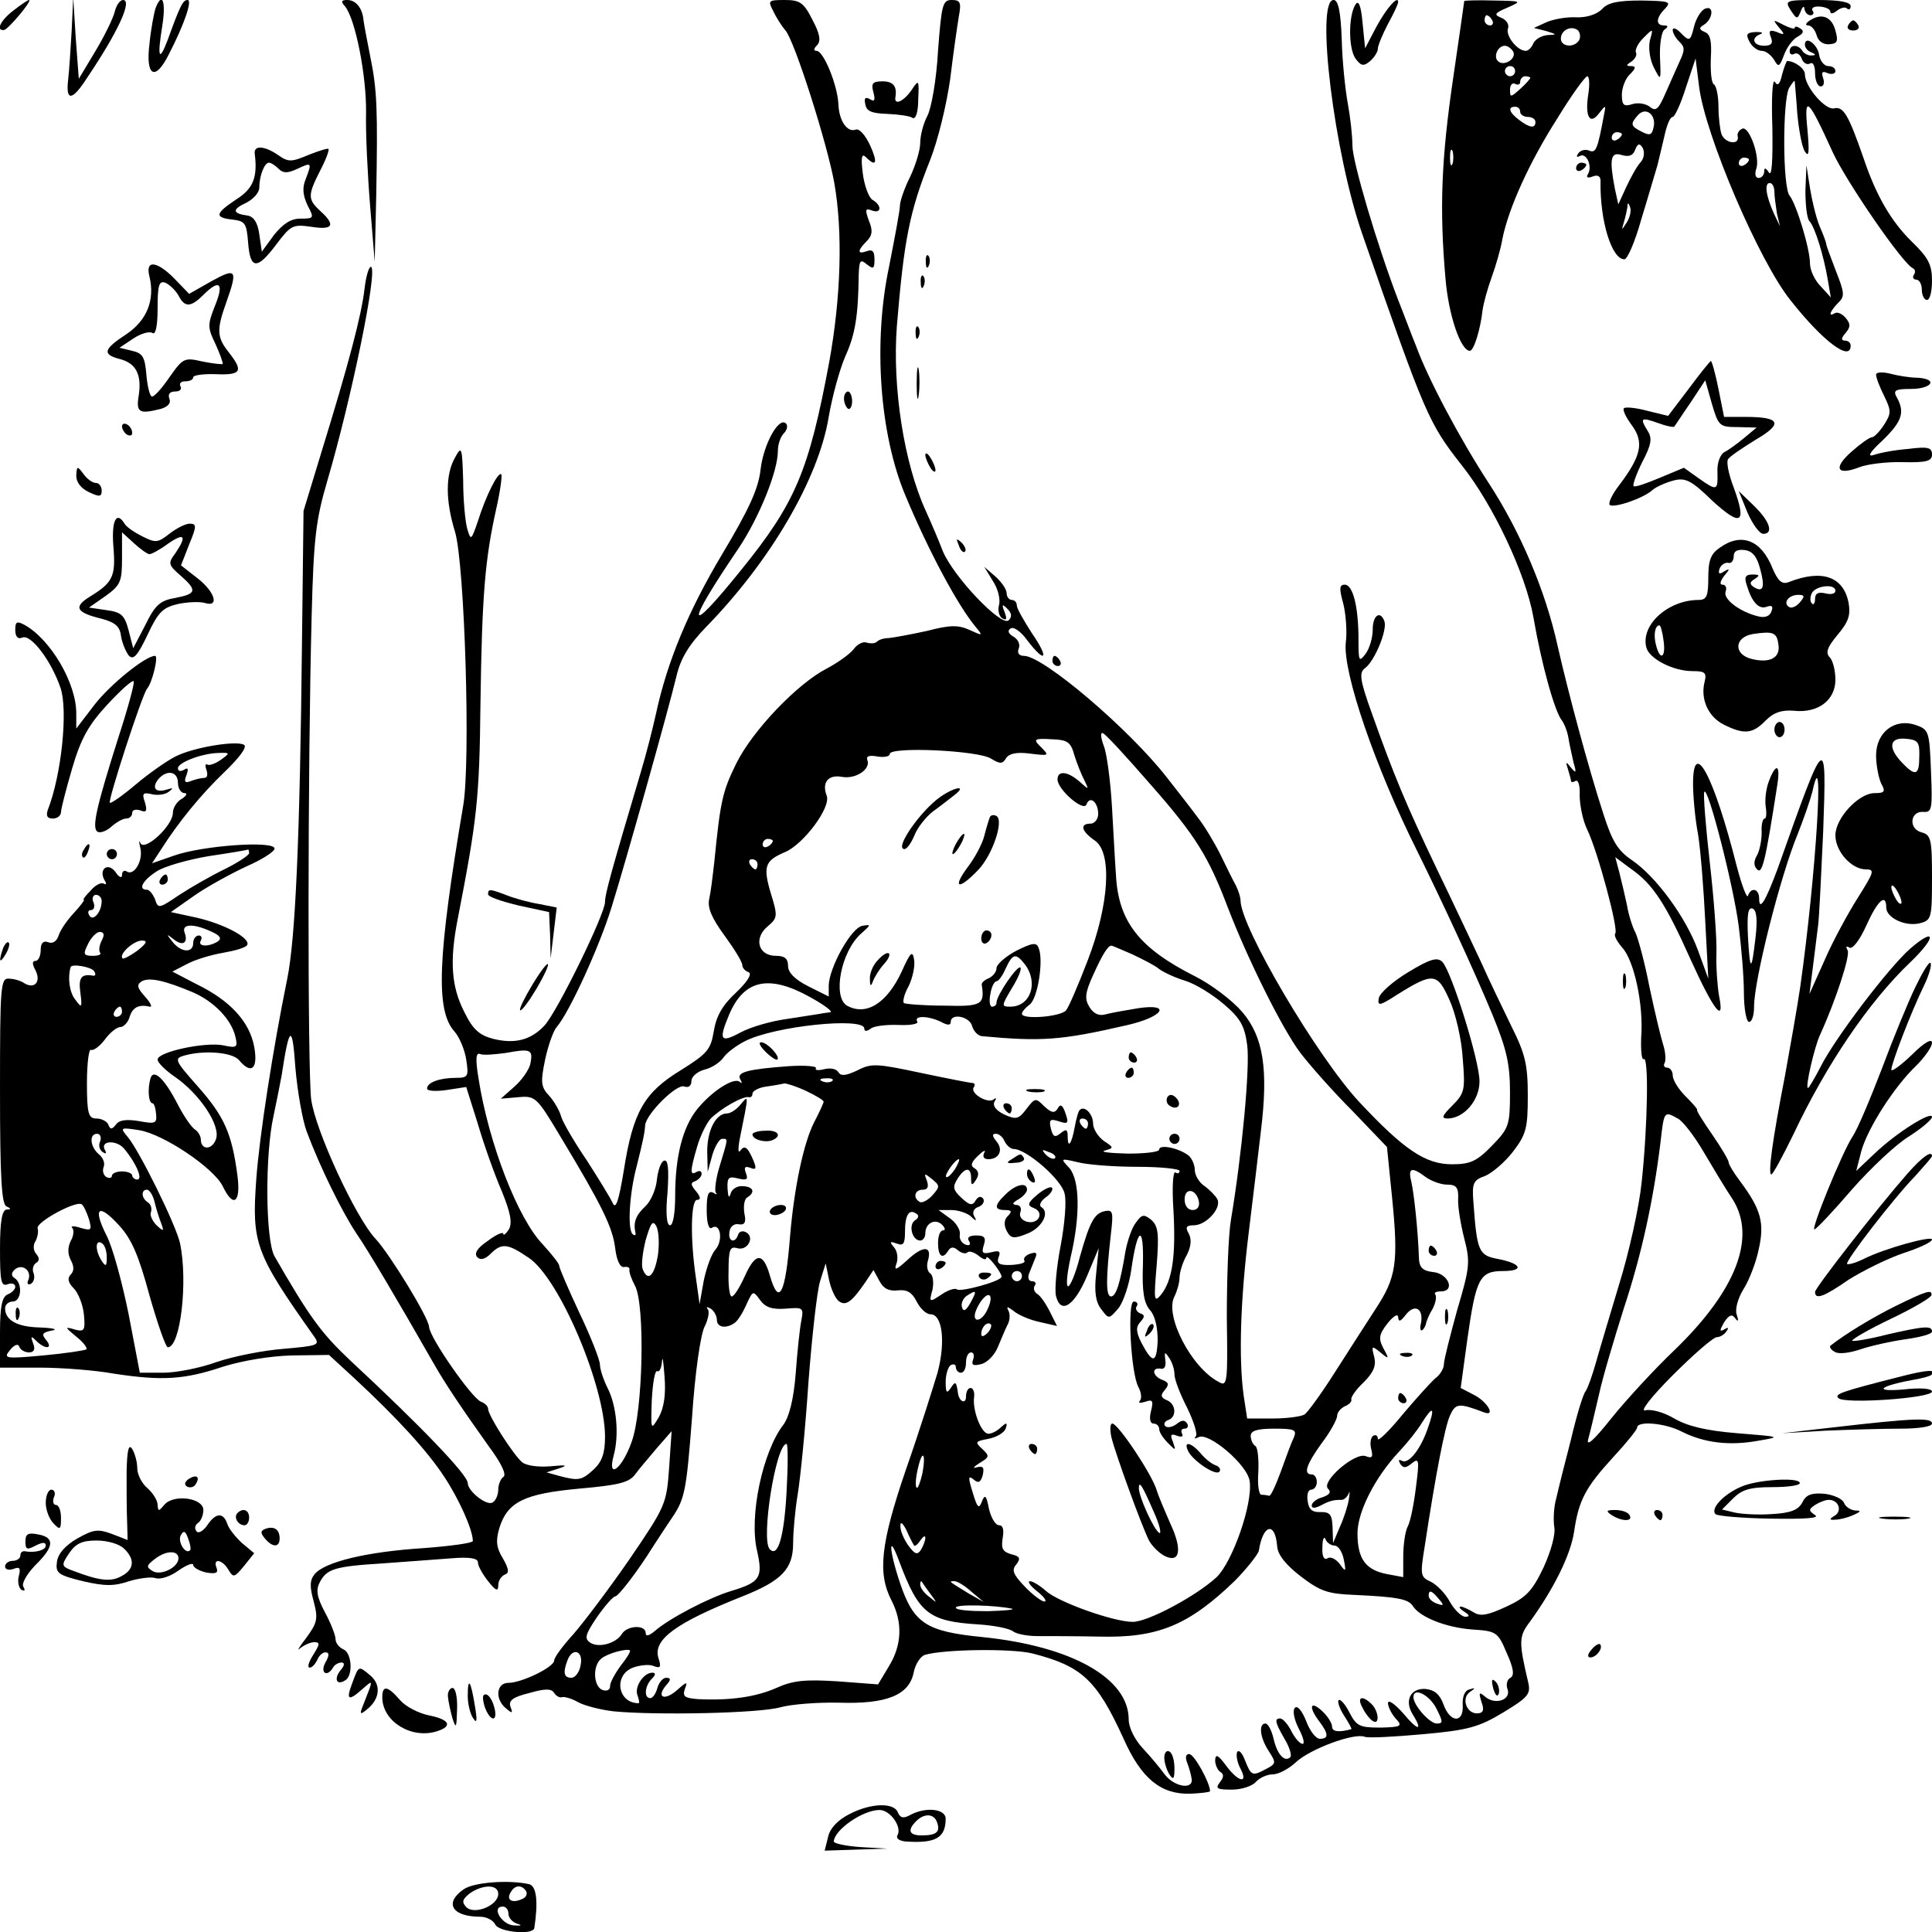 <?xml version="1.0" standalone="no"?>
<!DOCTYPE svg PUBLIC "-//W3C//DTD SVG 20010904//EN"
 "http://www.w3.org/TR/2001/REC-SVG-20010904/DTD/svg10.dtd">
<svg version="1.0" xmlns="http://www.w3.org/2000/svg"
 width="380pt" height="380pt" viewBox="0 0 380 380"
 preserveAspectRatio="xMidYMid meet">
<g transform="translate(0,380) scale(0.1,-0.1)"
fill="#000000" stroke="none">
<path d="M26 3779 c-25 -19 -35 -40 -18 -38 7 0 57 59 49 59 -2 0 -16 -9 -31
-21z"/>
<path d="M141 3740 c-2 -36 -5 -80 -7 -97 -5 -43 8 -42 38 5 60 89 89 152 70
152 -6 0 -13 -10 -16 -22 -3 -13 -20 -48 -38 -78 l-33 -55 -6 80 -5 80 -3 -65z"/>
<path d="M306 3784 c-3 -9 -9 -40 -12 -70 -8 -64 11 -75 38 -21 30 58 47 107
37 107 -9 0 -14 -9 -39 -78 -17 -45 -21 -36 -11 26 8 49 0 70 -13 36z"/>
<path d="M679 3787 c20 -25 42 -136 41 -209 -1 -40 3 -122 8 -183 l9 -110 3
130 c3 168 2 208 -12 275 -6 30 -12 62 -13 70 -2 24 -15 40 -32 40 -12 0 -13
-3 -4 -13z"/>
<path d="M1521 3778 c6 -13 17 -30 24 -38 18 -21 82 -222 96 -300 17 -97 13
-225 -10 -352 -40 -214 -66 -277 -174 -410 -108 -134 -110 -112 -4 44 40 60
77 151 77 191 0 13 5 28 12 35 6 6 8 15 4 19 -14 14 -44 -40 -50 -90 -4 -38
-23 -79 -75 -166 -67 -112 -109 -213 -131 -316 -6 -27 -19 -79 -30 -115 -57
-192 -70 -238 -70 -254 0 -24 -94 -216 -119 -243 -27 -29 -59 -37 -102 -26
-26 7 -39 18 -56 53 -25 49 -29 99 -13 181 38 196 43 236 45 424 3 216 9 285
31 384 8 35 12 66 10 68 -6 6 -30 -41 -46 -92 -13 -38 -14 -39 -21 -15 -4 14
-8 57 -8 95 -2 66 -3 69 -16 45 -19 -33 -19 -85 0 -146 19 -64 31 -453 16
-539 -50 -296 -55 -402 -17 -444 9 -10 20 -35 23 -55 5 -33 4 -36 -20 -36 -32
0 -57 -9 -57 -21 0 -5 17 -6 38 -3 l39 6 23 -73 c12 -41 33 -100 47 -132 17
-42 21 -62 14 -75 -6 -9 -11 -13 -11 -9 0 5 -14 -1 -31 -14 -21 -14 -27 -25
-20 -32 6 -6 15 -4 26 7 22 22 34 20 75 -8 60 -40 150 -252 150 -352 0 -32 -6
-49 -22 -64 -24 -22 -30 -23 -68 -13 l-25 7 25 8 c18 6 14 7 -17 4 -23 -2 -48
1 -56 8 -17 14 -67 92 -67 105 0 5 -6 11 -14 14 -18 7 -101 126 -102 147 -1
19 -78 144 -105 173 -39 41 -119 214 -127 275 -7 59 -7 649 1 952 4 151 8 187
31 265 47 160 99 412 86 420 -4 2 -10 -17 -13 -43 -6 -52 -31 -147 -85 -322
l-35 -115 -3 -255 c-4 -387 -13 -587 -29 -665 -28 -137 -55 -311 -61 -395 -9
-126 -2 -145 114 -309 12 -17 7 -18 -60 -24 -40 -3 -100 -15 -132 -26 -33 -12
-80 -21 -105 -21 l-46 0 -22 115 c-13 64 -32 134 -44 156 -27 54 -15 63 25 19
25 -27 39 -60 60 -138 16 -56 32 -102 36 -102 25 0 40 130 24 205 -8 36 -80
182 -103 209 -15 18 -15 19 23 13 48 -8 146 -74 164 -110 21 -44 36 -33 29 21
-11 83 -26 116 -77 174 -47 53 -48 56 -27 62 40 11 94 6 107 -9 24 -29 38 -18
30 26 -9 49 -47 91 -113 123 l-48 25 29 15 c17 9 48 18 71 22 23 4 44 10 47
15 8 13 -43 41 -99 54 l-51 11 47 33 c26 18 72 43 102 57 30 13 55 29 55 35 0
16 -142 6 -198 -14 l-43 -15 17 26 c35 55 79 109 126 154 28 27 45 49 38 53
-15 9 -100 -5 -135 -23 -16 -8 -52 -33 -78 -55 -26 -22 -49 -38 -51 -36 -4 5
63 211 73 224 11 13 23 65 16 65 -19 0 -89 -57 -119 -96 l-36 -47 0 30 c0 60
-51 146 -102 174 -15 8 -18 6 -18 -10 0 -13 5 -19 14 -15 17 7 57 -46 75 -99
15 -44 2 -171 -25 -240 -4 -12 -1 -17 10 -17 9 0 16 6 16 13 0 6 10 45 22 86
17 58 32 85 69 125 26 28 49 49 52 46 2 -3 -11 -52 -30 -110 -44 -139 -53
-179 -41 -186 5 -3 17 1 27 10 10 9 23 16 29 16 7 0 12 5 12 11 0 6 7 8 16 5
12 -5 14 -1 9 16 -6 17 -4 20 13 16 11 -3 26 -1 33 4 11 8 10 9 -3 5 -22 -7
-30 3 -17 20 17 20 39 16 39 -7 0 -11 6 -20 13 -20 6 0 4 -5 -5 -11 -10 -5
-18 -18 -18 -28 0 -25 -56 -77 -64 -59 -3 7 -3 3 0 -10 6 -24 -12 -56 -27 -46
-5 3 -9 0 -9 -7 0 -7 -6 -5 -13 6 -15 20 -34 5 -21 -17 4 -6 3 -9 -2 -6 -5 3
-17 -3 -26 -14 -10 -10 -16 -18 -13 -18 2 0 -7 -12 -20 -26 -13 -14 -27 -34
-30 -45 -4 -11 -12 -16 -21 -12 -9 3 -14 -2 -14 -16 0 -12 -5 -21 -10 -21 -7
0 -7 -6 0 -19 11 -22 -2 -37 -22 -25 -7 5 -21 9 -30 9 -17 2 -18 -14 -18 -221
0 -168 3 -224 13 -227 9 -4 9 -6 0 -6 -9 -1 -13 -23 -13 -77 0 -64 2 -75 15
-70 8 3 15 1 15 -5 0 -5 -7 -12 -15 -15 -11 -5 -15 -23 -15 -75 l0 -69 78 0
c42 0 109 -5 147 -12 93 -14 137 -12 214 14 39 12 93 21 136 22 l72 1 49 -45
c84 -78 144 -143 178 -195 29 -44 56 -104 56 -126 0 -4 -44 -10 -97 -14 -111
-7 -194 -27 -214 -51 -10 -12 -10 -25 -2 -54 9 -34 7 -42 -15 -72 -14 -18 -19
-27 -12 -20 8 6 20 12 28 12 12 0 11 -4 -2 -25 -9 -14 -12 -25 -7 -25 5 0 11
7 15 15 3 8 10 15 16 15 8 0 8 -6 0 -20 -11 -20 3 -30 15 -10 3 6 11 10 17 10
6 0 6 -6 -2 -15 -14 -17 -8 -31 9 -20 16 9 13 55 -4 61 -8 4 -15 12 -15 20 0
7 -9 31 -21 53 -16 30 -18 44 -10 59 14 26 28 31 124 37 45 3 106 8 135 10 36
3 52 0 52 -8 0 -7 9 -23 20 -37 15 -19 20 -21 20 -8 0 9 6 18 13 21 9 3 8 11
-4 32 -13 21 -14 35 -7 59 16 52 49 68 157 78 79 7 99 12 111 29 8 11 28 34
43 52 l28 32 -5 -73 c-5 -70 -7 -75 -78 -179 -40 -58 -90 -124 -110 -147 -21
-23 -38 -46 -38 -52 0 -13 -64 -44 -90 -44 -24 0 -27 -32 -5 -50 13 -11 14
-10 9 3 -4 12 4 19 37 27 31 9 44 9 49 0 4 -6 11 -10 16 -8 5 1 19 -3 31 -10
13 -7 44 -15 70 -18 83 -8 286 -4 328 8 22 6 74 10 116 9 93 -3 137 15 146 59
3 16 13 32 22 35 36 11 169 13 211 3 98 -25 127 -52 180 -168 35 -79 74 -110
132 -108 21 1 38 3 38 5 0 16 -31 73 -41 73 -7 0 -8 -7 -4 -17 4 -10 8 -25 9
-33 2 -21 -36 -14 -54 11 -8 11 -27 34 -42 50 -16 17 -28 41 -28 57 0 81 -112
144 -287 162 -112 11 -136 27 -163 107 -22 66 -23 101 -1 41 38 -101 57 -117
155 -123 31 -2 62 -8 69 -14 7 -5 28 -9 47 -9 19 0 74 0 122 -1 115 -3 176 22
267 110 20 20 46 52 47 59 8 52 32 58 36 9 1 -17 17 -37 47 -60 38 -29 53 -34
105 -36 85 -4 106 -8 115 -22 14 -22 65 -42 116 -46 48 -3 51 -5 68 -45 14
-31 16 -45 8 -50 -7 -3 -9 -14 -6 -22 8 -21 -23 -32 -43 -16 -13 11 -14 10 -8
-10 6 -16 3 -22 -9 -22 -21 0 -31 30 -14 42 12 8 11 9 -1 5 -9 -2 -14 -14 -13
-31 2 -36 -25 -35 -38 2 -7 19 -17 28 -35 30 -29 2 -42 -22 -26 -49 22 -35 11
-34 -18 1 -17 19 -30 28 -30 20 0 -7 7 -21 15 -30 14 -15 12 -17 -30 -18 -41
0 -47 3 -61 30 -8 16 -18 27 -21 24 -3 -3 2 -17 11 -31 9 -14 15 -25 14 -26
-25 -7 -38 -5 -38 5 0 7 -9 21 -20 31 -23 21 -27 8 -5 -21 18 -24 19 -34 1
-34 -8 0 -20 16 -27 35 -8 20 -17 31 -22 26 -5 -5 -2 -22 7 -40 9 -17 13 -31
8 -31 -5 0 -15 11 -22 25 -7 14 -17 25 -22 25 -12 0 -10 -8 9 -41 9 -15 14
-31 11 -35 -11 -11 -26 5 -33 36 -4 17 -11 30 -16 30 -14 0 -11 -28 7 -55 14
-22 14 -24 -5 -34 -28 -15 -30 -14 -42 16 -6 16 -13 23 -16 16 -2 -7 1 -21 7
-32 16 -31 -5 -26 -29 7 -15 20 -20 23 -21 10 0 -9 5 -20 10 -23 8 -5 7 -11
-1 -21 -9 -12 -5 -14 24 -14 19 0 40 7 47 15 7 8 22 15 33 15 12 0 32 11 46
24 28 26 114 58 135 50 7 -3 59 0 115 5 89 8 110 14 158 43 48 29 54 36 49 58
-19 81 -19 91 3 120 47 65 80 131 87 177 9 62 22 87 78 148 25 27 46 53 46 57
0 14 56 9 88 -8 44 -22 93 -28 149 -18 47 8 47 8 -40 15 -62 5 -98 14 -124 29
-20 12 -45 19 -57 16 -11 -3 11 26 54 69 41 41 80 75 87 75 6 0 15 5 19 12 5
7 3 8 -5 3 -9 -5 -9 -2 0 14 10 15 16 17 22 8 6 -8 7 -5 3 7 -4 10 2 32 13 50
11 17 25 53 30 78 12 52 5 79 -36 134 -13 17 -23 34 -23 38 0 4 -14 28 -32 54
-18 26 -32 48 -30 49 1 2 -10 14 -23 27 -14 14 -25 32 -25 41 0 8 -5 15 -11
15 -5 0 -8 4 -5 9 3 5 2 22 -3 37 -5 16 -17 67 -27 114 -9 47 -22 94 -27 105
-6 11 -14 36 -17 55 -4 19 -11 48 -15 64 l-8 30 31 -23 c43 -30 68 -68 118
-180 45 -99 67 -127 55 -69 -3 18 -6 56 -5 83 1 28 -5 108 -13 178 -8 70 -13
133 -11 139 6 17 58 -185 68 -265 5 -40 10 -98 10 -129 0 -32 5 -58 10 -58 6
0 10 13 10 30 0 52 51 255 86 340 12 30 25 68 29 84 24 111 7 -164 -24 -384
-6 -41 -20 -120 -30 -175 -25 -128 -34 -195 -27 -195 3 0 22 35 43 78 65 138
149 262 231 340 51 49 50 70 -1 26 -42 -37 -148 -176 -176 -232 -12 -23 -23
-42 -25 -42 -6 0 13 82 24 105 31 68 60 157 54 166 -4 7 -3 9 4 5 6 -3 20 15
33 44 22 49 39 64 39 35 0 -20 37 -38 66 -31 23 6 24 10 24 90 0 76 -2 84 -21
89 -26 7 -22 43 5 40 16 -1 17 7 14 80 -3 78 -4 82 -30 91 -41 14 -78 -14 -78
-60 0 -19 5 -44 10 -55 9 -16 7 -19 -13 -19 -31 0 -77 -49 -77 -83 0 -32 32
-67 60 -67 18 0 16 -5 -16 -56 -19 -30 -49 -85 -65 -122 l-30 -67 7 55 c4 30
8 66 10 80 2 14 6 97 10 185 7 197 6 196 -89 -72 -24 -65 -37 -87 -37 -60 0
19 -16 23 -22 5 -2 -6 -12 20 -22 58 -45 178 -86 255 -86 162 0 -23 4 -69 10
-100 5 -32 11 -108 14 -170 l6 -113 -20 55 c-24 66 -83 146 -130 178 -28 19
-39 37 -56 90 -30 92 -70 242 -90 330 -24 110 -74 227 -136 322 -56 86 -119
204 -143 270 -8 19 -23 60 -35 90 -41 107 -90 272 -90 304 0 19 -4 55 -9 82
-5 27 -11 84 -12 127 -2 55 -7 77 -16 77 -36 0 1 -303 57 -462 124 -357 130
-370 195 -453 62 -78 126 -214 141 -299 16 -93 42 -186 56 -203 5 -7 11 -22
13 -35 2 -13 7 -34 10 -48 6 -20 5 -22 -5 -10 -10 13 -11 12 -6 -3 3 -10 6
-21 6 -23 0 -3 4 -3 9 0 5 3 9 -9 8 -28 0 -19 6 -50 15 -68 21 -44 62 -197 55
-204 -3 -4 3 -15 13 -27 24 -25 43 -113 38 -177 -1 -26 1 -46 5 -43 10 6 8
-128 -4 -242 -5 -49 -25 -139 -44 -200 -18 -60 -39 -130 -46 -155 -7 -25 -16
-50 -20 -56 -5 -5 -18 -48 -29 -95 -12 -46 -25 -98 -29 -116 -5 -17 -6 -42 -4
-56 3 -14 -6 -47 -21 -80 -22 -46 -34 -59 -73 -77 -37 -17 -51 -20 -65 -11
-10 6 -21 11 -25 11 -5 0 -1 -5 7 -10 11 -7 11 -10 2 -10 -7 0 -21 13 -30 29
-9 17 -26 34 -38 40 -20 9 -21 13 -12 68 22 145 40 237 50 259 11 24 17 25 67
6 24 -9 6 22 -21 35 l-25 13 13 95 c17 120 24 135 70 135 43 0 37 15 -11 24
-37 7 -40 16 -47 112 -3 37 0 43 23 51 14 6 39 27 55 48 26 34 29 46 29 110 0
61 -5 82 -32 136 -17 35 -45 93 -61 129 -17 36 -55 117 -86 181 -61 128 -84
183 -127 304 -25 69 -26 82 -14 91 19 14 44 75 38 92 -8 22 -23 12 -23 -16 0
-16 -6 -37 -14 -48 -13 -17 -14 -15 -14 28 0 65 -11 108 -27 108 -11 0 -11 -8
-3 -37 5 -20 8 -55 5 -77 -6 -59 58 -245 141 -411 49 -99 112 -235 148 -322
27 -66 34 -95 34 -151 0 -65 -2 -71 -35 -105 -30 -31 -43 -37 -79 -37 -52 0
-94 28 -182 122 -83 89 -234 345 -234 397 0 6 -4 19 -9 29 -5 9 -19 37 -31 62
-12 24 -32 57 -44 72 -11 15 -39 51 -61 79 -74 95 -243 239 -281 239 -10 0
-14 6 -10 15 3 8 -2 18 -11 23 -10 6 -12 12 -5 16 6 4 21 -7 33 -24 36 -47 43
-35 9 14 -16 25 -30 49 -30 55 0 6 -4 11 -10 11 -5 0 -10 6 -10 13 0 8 -10 22
-22 33 l-22 19 17 -28 c10 -15 15 -36 12 -47 -3 -10 0 -22 6 -26 9 -5 10 -2 5
12 -6 15 -5 17 5 7 9 -9 10 -16 3 -23 -14 -14 -110 87 -130 137 -8 21 -23 56
-33 78 -43 94 -66 243 -57 363 14 170 25 226 65 326 16 40 33 111 40 161 6 50
14 105 17 123 5 27 3 32 -14 32 -18 0 -20 -9 -27 -100 -3 -56 -13 -113 -21
-128 -8 -15 -14 -39 -14 -53 0 -14 -9 -44 -20 -67 -11 -22 -20 -48 -20 -57 0
-9 -10 -62 -21 -118 -32 -150 -19 -331 32 -452 46 -110 103 -216 138 -258 15
-18 14 -18 -12 -6 -22 10 -38 10 -84 -2 -32 -7 -65 -13 -75 -14 -9 0 -19 -3
-23 -7 -4 -4 -13 -4 -20 -2 -7 3 -19 -3 -26 -13 -8 -10 -32 -27 -53 -38 -58
-30 -146 -122 -178 -187 -27 -55 -31 -73 -43 -193 -3 -27 -7 -60 -10 -73 -4
-17 5 -38 30 -72 19 -26 35 -52 35 -58 0 -6 6 -12 12 -14 8 -3 -1 -18 -24 -40
-27 -25 -39 -46 -44 -76 -6 -36 -12 -44 -65 -77 -72 -44 -94 -82 -112 -197
-10 -61 -16 -78 -22 -64 -5 11 -28 48 -51 84 -24 35 -46 73 -50 85 -3 12 -14
31 -24 42 -16 17 -17 26 -8 70 6 28 16 57 23 65 25 29 84 158 108 236 28 90
111 385 128 456 8 33 24 60 58 95 126 129 221 291 241 413 7 41 22 95 33 120
19 42 25 78 26 159 1 29 3 32 16 21 13 -10 15 -9 15 10 0 16 -4 20 -15 16 -19
-7 -19 1 0 20 11 11 12 21 4 40 -8 22 -7 25 6 20 19 -7 20 10 1 21 -7 4 -16
28 -19 52 -4 32 -2 40 6 32 21 -21 24 -11 8 24 -9 19 -21 33 -28 30 -17 -6
-33 18 -34 51 -2 37 -29 104 -43 104 -6 0 -6 4 1 11 8 8 6 22 -9 50 -17 34
-25 39 -54 39 -33 0 -34 -1 -23 -22z m742 -1521 c89 -101 114 -142 152 -242
40 -104 107 -238 142 -285 19 -25 65 -77 103 -115 l68 -71 10 -99 c13 -129 8
-158 -32 -219 -18 -28 -55 -85 -81 -126 -26 -41 -53 -78 -59 -82 -6 -4 -34 -8
-62 -8 l-51 0 -7 46 c-10 74 -6 189 10 319 8 66 19 156 24 200 15 122 5 186
-37 235 -20 23 -61 54 -93 70 -109 55 -150 107 -155 198 -2 26 -5 88 -8 137
-3 50 -10 103 -16 118 -6 16 -7 27 -2 25 5 -1 47 -47 94 -101z m-150 58 c5
-16 14 -39 20 -50 9 -19 9 -19 -10 -2 -23 20 -43 22 -43 4 0 -20 52 -65 57
-49 7 18 23 4 23 -19 0 -10 -7 -19 -15 -19 -22 0 -18 -15 8 -33 35 -23 29
-126 -14 -237 -18 -47 -37 -91 -42 -97 -10 -13 -87 -19 -87 -7 0 4 7 12 15 18
16 11 28 87 18 111 -4 12 -12 11 -44 -5 -21 -11 -39 -27 -39 -34 0 -8 -7 -16
-15 -20 -8 -3 -15 -9 -14 -13 6 -39 0 -43 -73 -41 -40 0 -76 3 -80 5 -3 2 0
17 9 33 8 16 13 40 11 52 -3 19 -7 16 -24 -22 -29 -63 -70 -89 -108 -68 -29
17 -12 107 28 142 19 17 20 18 2 15 -22 -4 -65 -82 -66 -117 l0 -22 -40 20
c-26 13 -40 27 -40 40 0 15 -7 20 -24 20 -35 0 -44 35 -16 58 19 16 20 20 7
62 -17 56 -13 67 27 84 36 15 91 88 82 111 -10 26 3 42 30 37 27 -5 57 15 50
33 -3 8 4 10 20 7 13 -2 24 0 24 5 0 15 174 7 199 -9 18 -11 23 -11 30 1 6 9
21 12 45 9 41 -5 41 -5 21 15 -13 13 -10 15 23 13 31 -1 38 -5 45 -31z m1662
-3 c0 -36 -7 -40 -32 -14 -30 30 -28 52 5 49 24 -2 28 -6 27 -35z m-3340 -6
c-11 -8 -23 -12 -27 -10 -4 3 -5 -2 -2 -10 3 -9 2 -16 -4 -16 -6 0 -18 -3 -26
-6 -12 -5 -15 -2 -9 12 4 12 3 15 -5 10 -7 -4 -12 -3 -12 3 0 11 46 29 79 30
24 1 24 0 6 -13z m1085 -160 c0 -3 -4 -8 -10 -11 -5 -3 -10 -1 -10 4 0 6 5 11
10 11 6 0 10 -2 10 -4z m-1030 -24 c0 -4 -21 -18 -47 -31 -27 -13 -67 -36 -90
-51 -40 -27 -42 -28 -48 -9 -4 10 -11 19 -16 19 -18 0 -9 18 19 36 15 10 61
23 102 30 41 6 76 12 78 13 1 0 2 -3 2 -7z m1000 -22 c0 -5 -2 -10 -4 -10 -3
0 -8 5 -11 10 -3 6 -1 10 4 10 6 0 11 -4 11 -10z m2250 -75 c0 -5 -5 -3 -10 5
-5 8 -10 20 -10 25 0 6 5 3 10 -5 5 -8 10 -19 10 -25z m-3540 3 c0 -22 -17
-41 -24 -29 -4 6 -3 11 3 11 6 0 8 7 5 15 -4 8 -1 15 5 15 6 0 11 -6 11 -12z
m3253 -71 c-8 -70 -11 -69 -15 1 -2 43 0 58 9 55 8 -3 10 -21 6 -56z m-3038
11 c18 -8 22 -14 13 -20 -18 -11 -40 -10 -33 2 3 6 1 10 -4 10 -6 0 -11 -7
-11 -15 0 -20 -24 -19 -41 3 -12 15 -12 16 2 5 18 -15 30 -8 22 13 -6 17 17
18 52 2z m-215 -18 c-5 -10 -6 -20 -3 -24 3 -3 -3 -6 -14 -6 -19 0 -20 3 -10
23 6 13 17 24 23 24 9 0 10 -6 4 -17z m70 -20 c-14 -10 -27 -17 -29 -15 -8 8
22 35 38 35 12 0 10 -5 -9 -20z m1957 -7 c21 -10 45 -22 53 -29 8 -6 31 -17
51 -23 20 -6 54 -27 76 -46 33 -28 41 -43 46 -80 6 -42 -10 -214 -32 -345 -5
-30 -8 -116 -8 -192 2 -129 1 -136 -16 -126 -54 28 -107 131 -87 168 5 10 10
27 10 37 0 10 6 30 14 44 9 17 10 32 4 43 -7 12 -5 16 10 16 25 0 56 35 46 52
-4 7 -16 19 -26 26 -10 7 -18 21 -18 31 0 10 -6 23 -12 28 -19 15 -58 23 -58
12 0 -5 -28 -8 -62 -8 -35 1 -55 3 -45 6 18 5 18 6 -2 19 -12 9 -21 24 -21 34
0 19 -17 36 -26 27 -3 -2 -7 -17 -10 -33 -6 -34 -14 -45 -14 -19 0 14 -3 15
-14 6 -11 -9 -15 -7 -19 9 -4 17 -2 20 14 15 21 -7 22 -5 13 20 -5 12 -9 14
-14 4 -6 -9 -12 -8 -26 5 -17 17 -18 17 -35 -5 -15 -20 -20 -22 -44 -11 -16 8
-23 17 -19 25 4 6 4 9 -1 5 -11 -10 -47 11 -40 23 4 5 2 9 -3 9 -4 0 -50 9
-102 20 -85 18 -96 19 -123 5 -23 -11 -33 -12 -38 -4 -4 7 -16 9 -28 6 -12 -3
-19 -2 -16 2 2 4 -22 6 -53 4 -82 -6 -104 -12 -96 -26 4 -7 4 -9 -1 -5 -11 10
-55 -18 -84 -54 -28 -35 -43 -92 -43 -170 0 -33 -4 -58 -10 -58 -7 0 -9 24 -5
65 3 47 1 65 -7 62 -6 -2 -12 -19 -14 -38 -2 -19 -12 -42 -23 -52 -18 -17 -24
-31 -19 -52 1 -5 -2 -6 -6 -2 -10 10 -6 80 8 132 12 48 16 66 17 82 2 22 62
82 77 76 8 -3 14 1 14 11 0 8 11 18 25 22 14 3 31 14 38 24 6 9 26 24 42 32
58 30 235 48 235 25 0 -6 5 -6 13 0 6 5 31 8 55 7 23 -1 40 2 36 7 -7 12 23
11 47 -1 13 -7 19 -7 19 0 0 18 37 11 42 -8 3 -10 11 -19 19 -20 118 -11 157
-8 283 21 73 16 93 44 25 34 -24 -4 -53 -9 -64 -12 -13 -4 -24 1 -32 14 -10
16 -9 28 7 63 18 40 29 58 36 58 2 0 20 -8 41 -17z m-211 -20 c27 -36 11 -83
-29 -83 -18 0 -17 2 3 36 12 19 20 38 17 41 -6 5 -47 -55 -47 -69 0 -5 -4 -8
-9 -8 -4 0 -6 11 -3 25 2 14 8 25 12 25 4 0 12 11 18 25 14 30 20 31 38 8z
m-1831 -13 c4 -6 3 -10 -2 -9 -23 4 -29 -4 -25 -33 4 -30 3 -32 -10 -14 -12
15 -15 44 -9 64 3 7 41 0 46 -8z m195 -42 c41 -18 75 -53 83 -87 5 -21 3 -23
-24 -17 -36 7 -129 -13 -129 -28 0 -6 15 -21 34 -34 48 -33 90 -95 81 -122 -7
-22 -30 -23 -30 -1 0 6 -5 15 -11 19 -7 4 -22 26 -34 49 -26 51 -48 72 -54 52
-6 -20 -4 -49 4 -49 3 0 6 -9 7 -21 2 -19 -2 -20 -34 -14 -25 4 -39 2 -45 -7
-8 -10 -11 -10 -15 0 -2 6 -13 12 -23 12 -16 0 -19 9 -19 70 0 39 4 68 8 65 5
-2 17 7 27 20 10 14 24 25 31 25 6 0 15 9 18 20 6 19 18 25 40 20 5 -1 1 8
-10 20 -15 17 -17 23 -6 30 15 8 44 2 101 -22z m1213 -9 c29 -16 46 -29 40
-30 -7 -1 -16 -2 -20 -3 -5 -1 -33 -5 -64 -10 -31 -4 -73 -16 -93 -27 -39 -21
-43 -15 -22 35 29 69 78 80 159 35z m-1353 -29 c0 -5 -5 -10 -11 -10 -5 0 -7
5 -4 10 3 6 8 10 11 10 2 0 4 -4 4 -10z m363 -235 c27 -72 70 -159 98 -201 24
-35 79 -128 151 -254 23 -41 59 -94 111 -167 23 -31 34 -54 27 -58 -5 -3 -10
-15 -10 -25 0 -10 -5 -22 -11 -25 -11 -8 -49 22 -49 38 0 16 -92 112 -232 242
-56 53 -79 84 -148 204 -18 32 -19 200 -2 276 6 28 13 64 16 80 15 99 21 102
27 15 4 -47 14 -103 22 -125z m440 132 c-3 -12 -17 -32 -32 -45 l-26 -23 35 3
c33 3 36 0 82 -77 82 -136 103 -179 108 -220 3 -25 10 -39 18 -37 6 1 11 -1
10 -5 -1 -5 4 -19 11 -32 20 -37 16 -247 -7 -308 -19 -53 -48 -74 -35 -26 11
40 6 98 -12 133 -8 16 -15 37 -15 46 0 9 -18 55 -40 101 -22 47 -40 89 -40 93
0 5 -15 23 -32 42 -49 50 -107 199 -127 328 -6 37 -5 50 3 47 6 -3 29 -1 51 2
49 9 54 7 48 -22z m594 -33 c-3 -3 -12 -4 -19 -1 -8 3 -5 6 6 6 11 1 17 -2 13
-5z m-51 -20 c19 -9 34 -18 34 -21 0 -2 -8 -20 -19 -41 -21 -42 -39 -129 -47
-223 -9 -115 -22 -140 -40 -77 -13 45 -28 45 -49 -2 -10 -22 -21 -40 -26 -40
-4 0 -7 23 -6 50 0 43 3 49 17 45 20 -6 35 21 18 31 -7 4 -14 2 -16 -4 -6 -19
-21 -14 -17 6 1 9 9 16 18 14 12 -2 15 4 11 22 -2 14 0 28 6 31 16 10 12 21
-9 22 -11 1 -22 -6 -24 -15 -3 -10 -5 -6 -6 10 -1 22 2 25 21 20 17 -4 20 -2
15 11 -4 11 -2 14 9 10 12 -5 13 -1 3 21 -9 20 -15 23 -22 14 -5 -8 -6 0 -2
22 18 89 18 87 2 68 -8 -10 -20 -18 -27 -18 -22 0 -39 -33 -39 -75 l1 -40 9
33 c5 17 14 32 19 32 12 0 13 4 -4 -52 -8 -25 -11 -50 -8 -54 4 -4 1 -4 -5 0
-10 5 -13 -4 -13 -34 0 -25 4 -39 10 -35 17 11 23 -25 7 -43 -8 -9 -18 -37
-23 -62 l-8 -45 -7 50 c-12 80 -10 155 2 155 8 0 7 6 -2 17 -11 13 -11 17 -1
20 6 3 12 9 12 14 0 6 -4 7 -10 4 -13 -8 -13 1 1 49 6 21 18 46 27 56 20 20
64 45 75 42 4 -1 7 2 7 7 0 5 12 12 28 14 15 2 31 5 35 6 5 0 24 -6 43 -15z
m1714 -54 c10 -5 33 -35 51 -66 19 -32 44 -74 57 -93 47 -75 7 -179 -114 -296
-40 -38 -96 -99 -125 -135 -34 -43 -50 -57 -45 -40 4 14 13 53 21 87 7 33 30
110 49 170 35 106 58 212 72 326 7 62 7 62 34 47z m-1160 -10 c0 -5 -2 -10 -4
-10 -3 0 -8 5 -11 10 -3 6 -1 10 4 10 6 0 11 -4 11 -10z m-1943 -35 c-4 -8 -1
-17 5 -21 6 -4 8 -3 5 3 -12 19 20 22 36 5 24 -28 39 -62 27 -62 -5 0 -10 4
-10 8 0 4 -9 8 -20 8 -11 0 -20 -4 -20 -9 0 -4 -5 -5 -11 -2 -6 4 -8 13 -5 20
3 8 -2 19 -10 25 -17 15 -19 40 -3 40 6 0 9 -7 6 -15z m1779 0 c4 -8 12 -15
18 -15 25 0 95 -61 100 -88 4 -15 0 -61 -8 -103 -8 -41 -12 -86 -9 -98 9 -37
36 -20 61 39 l23 55 -5 -50 c-4 -36 -1 -56 10 -70 15 -20 15 -20 34 2 10 13
21 47 25 75 12 85 25 91 23 11 -2 -54 2 -76 14 -90 10 -11 15 -34 15 -60 -2
-45 -10 -46 -32 -4 -11 22 -11 31 -2 41 9 10 9 14 -1 17 -6 3 -10 9 -6 14 3 5
0 9 -6 9 -13 0 -6 -140 9 -168 6 -11 7 -23 3 -27 -4 -5 1 -5 11 -2 14 5 16 2
11 -18 -4 -15 -2 -25 5 -25 6 0 11 -5 11 -11 0 -6 8 -18 17 -27 16 -16 16 -16
10 2 -6 14 -4 17 8 12 9 -3 13 -2 10 4 -3 6 -1 10 5 10 6 0 8 5 5 10 -5 8 -11
7 -21 -1 -8 -6 -18 -8 -22 -4 -4 4 -1 10 6 12 17 6 15 32 -3 39 -12 5 -13 10
-4 20 9 11 8 15 -5 20 -19 7 -22 25 -3 22 7 -2 11 5 9 17 -2 16 -1 17 7 5 6
-8 11 -23 11 -33 0 -10 11 -39 25 -66 13 -27 21 -52 17 -56 -4 -5 -2 -5 5 -2
19 12 98 -55 101 -87 6 -45 -34 -158 -65 -188 -40 -37 -135 -88 -165 -88 -38
0 -147 39 -171 61 -11 10 -26 19 -31 19 -6 0 0 -9 14 -20 14 -11 20 -20 14
-20 -5 0 -23 13 -39 30 -22 23 -26 32 -16 43 9 12 7 16 -10 20 -17 5 -20 11
-17 31 3 17 1 26 -7 26 -7 0 -16 15 -20 33 -5 26 -8 29 -14 13 -6 -15 -9 -11
-18 19 -9 29 -9 34 2 25 9 -8 14 -6 18 9 3 15 1 18 -12 15 -9 -3 -6 1 5 8 20
12 21 14 6 28 -15 14 -14 15 12 20 16 3 31 12 34 20 4 12 2 13 -9 3 -7 -7 -18
-13 -25 -13 -14 0 -32 47 -28 73 1 9 -2 17 -7 17 -5 0 -9 -7 -9 -17 0 -16 -14
-10 -16 8 -3 22 -5 23 -14 9 -8 -12 -10 -9 -10 12 0 15 5 30 10 33 6 3 10 1
10 -4 0 -6 5 -11 10 -11 6 0 10 9 10 20 0 11 4 20 10 20 5 0 7 -6 4 -14 -4
-11 0 -13 16 -9 12 3 26 18 32 32 6 14 14 34 19 44 6 10 6 23 2 30 -4 8 -1 7
10 -1 9 -8 32 -18 51 -22 l35 -8 -14 28 c-8 16 -19 32 -25 35 -6 4 -8 11 -5
16 4 5 1 9 -5 9 -7 0 -9 7 -6 15 3 8 9 22 12 30 5 11 2 13 -10 9 -9 -3 -14 -9
-11 -14 2 -4 -9 -7 -26 -8 -24 -1 -29 3 -25 15 5 12 1 14 -14 10 -17 -4 -20
-2 -15 14 5 15 1 19 -15 19 -13 0 -19 -4 -14 -11 4 -7 1 -10 -7 -7 -8 3 -13
12 -11 21 1 8 -8 23 -20 31 l-22 16 25 0 c14 0 31 -6 38 -12 11 -11 13 -10 7
0 -4 7 -1 15 8 18 9 3 13 11 10 16 -4 6 -10 5 -15 -3 -6 -11 -12 -10 -28 5
-16 15 -18 21 -8 37 15 24 27 24 27 2 0 -15 2 -16 10 -3 6 9 5 17 -3 22 -9 5
-7 12 7 25 10 10 16 12 12 6 -4 -8 -1 -13 8 -13 21 0 30 18 16 35 -9 11 -9 15
-1 15 6 0 14 -7 17 -15z m99 -33 c-3 -3 -11 0 -18 7 -9 10 -8 11 6 5 10 -3 15
-9 12 -12z m-197 -22 c-7 -10 -14 -17 -17 -15 -4 4 18 35 25 35 2 0 -1 -9 -8
-20z m360 5 c45 0 82 -4 82 -8 0 -5 -4 -6 -8 -3 -5 3 -7 -30 -4 -74 5 -90 -2
-138 -24 -166 -14 -17 -15 -13 -9 57 5 63 3 78 -11 90 -14 11 -18 11 -30 -6
-8 -10 -16 -35 -20 -54 -11 -67 -19 -91 -29 -91 -10 1 -10 34 0 123 5 42 4 48
-11 45 -21 -4 -30 -19 -50 -90 -8 -32 -19 -58 -23 -58 -5 0 -2 26 5 58 19 81
18 151 -3 175 -18 19 -17 19 17 11 19 -5 72 -9 118 -9z m566 -20 c11 -8 30
-15 42 -15 18 0 23 -5 22 -28 -1 -15 5 -50 12 -78 12 -46 11 -57 -14 -141 -14
-51 -26 -98 -26 -106 0 -8 -7 -21 -17 -28 -9 -8 -38 -40 -65 -72 -26 -32 -48
-53 -48 -47 0 6 -4 9 -9 6 -5 -3 -7 -15 -4 -26 4 -16 2 -19 -11 -14 -21 8 -88
-50 -74 -64 7 -7 3 -12 -11 -17 -12 -3 -21 -11 -21 -16 0 -6 6 -6 18 0 17 9
24 11 41 11 5 0 11 6 14 13 2 6 2 1 0 -12 -2 -13 -10 -38 -18 -55 l-13 -31 -1
31 c-1 25 -5 30 -23 30 -17 -1 -24 5 -26 22 -2 12 1 22 7 22 6 0 11 7 11 15 0
8 -4 15 -10 15 -17 0 -11 19 20 62 17 22 30 47 30 53 0 7 7 15 15 19 8 3 14 9
13 13 -2 4 9 20 24 34 20 20 25 33 21 50 -6 22 -5 23 12 9 17 -14 18 -14 6 8
-10 19 -9 27 8 49 12 15 21 20 21 12 1 -10 5 -8 15 5 17 22 35 13 30 -16 -3
-11 -1 -17 3 -14 4 4 7 11 7 14 1 4 6 17 13 28 6 12 8 24 5 28 -3 3 1 6 11 6
29 0 15 35 -15 38 -20 2 -27 9 -28 25 -2 59 -10 130 -15 152 -7 28 0 31 28 10z
m-970 -36 c-9 -10 -21 -16 -25 -13 -14 8 -10 24 6 24 10 0 12 6 8 18 -6 15 -5
15 10 3 16 -13 16 -15 1 -32z m-1530 -13 c3 -13 9 -32 13 -42 6 -16 5 -17 -9
-4 -8 8 -14 20 -11 26 2 7 0 15 -6 19 -13 8 -14 25 -2 25 5 0 12 -11 15 -24z
m2054 1 c2 -10 -3 -17 -12 -17 -10 0 -16 9 -16 21 0 24 23 21 28 -4z m-2183
-35 c6 -22 5 -23 -17 -17 -12 4 -20 4 -16 0 4 -4 3 -16 -3 -26 -6 -13 -6 -25
0 -37 7 -13 7 -22 0 -29 -7 -7 -5 -16 6 -27 9 -9 18 -32 20 -51 3 -32 1 -35
-18 -30 -20 6 -20 5 3 -14 14 -11 22 -22 20 -25 -3 -2 -41 -8 -85 -12 -76 -7
-79 -6 -65 11 8 10 16 13 18 6 2 -6 11 -11 19 -11 10 0 13 6 8 18 -5 14 -4 15
6 5 18 -18 34 -16 20 1 -10 12 -8 15 11 19 13 2 3 5 -23 6 -45 1 -69 14 -69
38 0 7 7 13 15 13 17 0 20 35 4 46 -7 4 -7 10 -1 16 14 14 35 0 28 -19 -4 -8
-1 -11 5 -8 6 4 8 13 5 21 -3 7 -1 16 5 20 7 4 7 10 0 18 -6 7 -6 18 -1 25 4
8 6 19 4 25 -4 12 77 56 87 47 4 -3 10 -17 14 -29z m1625 -2 c-14 -9 -6 -40
10 -40 5 0 10 6 10 14 0 21 20 30 33 17 6 -6 7 -11 2 -11 -6 0 -10 -11 -10
-25 0 -26 9 -33 20 -15 5 8 11 8 19 1 7 -6 16 -8 19 -4 4 3 13 0 22 -7 8 -7
15 -9 15 -4 0 9 29 -27 30 -37 0 -9 -81 -31 -88 -25 -3 3 -17 -1 -30 -10 -24
-16 -25 -16 -18 9 3 14 1 29 -4 32 -6 4 -8 15 -5 25 9 30 -9 31 -40 2 -22 -20
-27 -22 -22 -8 4 10 2 25 -4 32 -10 12 -9 13 5 8 13 -5 16 0 16 23 0 33 8 46
22 36 6 -3 5 -9 -2 -13z m-506 -69 c-7 -41 -20 -53 -30 -27 -3 8 0 33 6 57 10
34 14 40 21 27 5 -10 6 -35 3 -57z m-1084 -4 c0 -18 -2 -19 -10 -7 -13 20 -13
43 0 35 6 -3 10 -16 10 -28z m1441 -87 c13 -9 25 0 51 38 l16 24 12 -22 c8
-15 19 -20 36 -18 18 2 28 -4 37 -22 7 -14 19 -25 27 -25 24 0 30 -55 14 -115
-9 -30 -36 -116 -62 -190 -50 -146 -56 -204 -29 -257 23 -44 21 -89 -5 -131
l-21 -35 -79 6 c-64 4 -88 2 -121 -13 -41 -18 -91 -25 -154 -22 -26 2 -31 5
-26 20 6 15 4 15 -15 -2 -25 -22 -42 -15 -22 9 10 11 10 15 0 15 -6 0 -14 -9
-17 -20 -3 -11 -9 -20 -14 -20 -13 0 -11 24 3 38 8 8 8 12 1 12 -17 0 -36 -28
-29 -45 3 -8 4 -15 2 -15 -41 0 -50 55 -11 70 14 5 32 7 41 3 13 -5 15 -2 9
16 -11 36 34 69 165 121 78 31 100 54 100 105 0 23 4 66 9 96 5 30 15 128 21
219 7 91 17 181 23 200 l11 35 7 -34 c4 -18 13 -37 20 -41z m359 50 c0 -5 -4
-10 -10 -10 -5 0 -10 5 -10 10 0 6 5 10 10 10 6 0 10 -4 10 -10z m-465 -64
c35 3 36 2 31 -24 -3 -15 -8 -62 -11 -104 -4 -51 -13 -85 -24 -100 -41 -53
-68 -180 -52 -248 12 -53 6 -62 -50 -79 -44 -13 -124 -55 -151 -79 -12 -10
-18 -11 -18 -4 0 17 -37 15 -47 -2 -11 -18 -45 -28 -62 -17 -12 8 -10 16 13
50 16 23 32 41 36 41 6 0 44 49 75 99 6 9 22 34 37 56 25 37 28 53 39 195 6
91 17 166 25 181 7 14 10 30 6 34 -4 5 -1 5 6 1 6 -4 12 -14 12 -22 0 -15 18
-18 35 -6 6 4 16 20 23 36 13 28 13 28 27 9 10 -14 23 -19 50 -17z m364 12
c-9 -16 -14 -19 -17 -9 -2 7 2 17 9 22 20 13 21 11 8 -13z m31 -18 c-6 -11
-15 -18 -20 -15 -6 4 -2 17 7 32 19 29 30 15 13 -17z m2 -42 c-7 -7 -12 -8
-12 -2 0 14 12 26 19 19 2 -3 -1 -11 -7 -17z m-646 -165 c-16 -27 -16 -27 -14
34 2 33 6 59 11 56 4 -2 8 6 9 19 1 13 3 0 5 -29 3 -35 -1 -62 -11 -80z m1512
-23 c-14 -41 -38 -71 -51 -63 -6 3 -7 1 -3 -6 6 -9 11 -9 23 1 14 11 15 7 8
-47 -4 -33 -11 -68 -16 -77 -5 -9 -9 -36 -9 -59 l0 -41 -32 6 c-42 8 -58 30
-58 80 0 43 35 111 82 161 16 17 36 42 45 57 22 35 26 30 11 -12z m-263 -17
c-5 -10 -16 -40 -26 -68 -10 -27 -20 -49 -23 -47 -3 1 -10 2 -15 2 -5 0 -8 20
-6 45 1 25 -1 48 -6 51 -5 3 -9 12 -9 20 0 10 13 14 46 14 40 0 45 -2 39 -17z
m-998 -109 c-5 -88 -17 -128 -33 -111 -18 18 12 207 33 207 3 0 3 -43 0 -96z
m267 37 c-4 -17 -9 -30 -11 -27 -3 2 -2 19 2 36 9 41 17 33 9 -9z m-16 -141
c1 -2 7 2 12 10 6 8 10 11 10 5 0 -5 -4 -16 -9 -24 -7 -10 -12 -8 -25 10 -9
13 -16 30 -15 39 0 8 5 4 12 -10 6 -14 13 -27 15 -30z m827 0 c7 0 15 -12 18
-27 5 -25 4 -26 -8 -9 -8 10 -18 15 -24 11 -7 -4 -11 4 -10 22 0 15 3 22 6 16
2 -7 11 -13 18 -13z m-795 -95 c14 -19 14 -19 -2 -6 -10 7 -18 18 -18 24 0 6
1 8 3 6 1 -2 9 -13 17 -24z m81 4 l24 -20 -30 17 c-39 24 -40 24 -28 24 6 0
21 -9 34 -21z m919 -14 c11 -13 10 -14 -4 -9 -9 3 -16 10 -16 15 0 13 6 11 20
-6z m-840 -19 c8 -2 -13 -4 -47 -5 -35 0 -63 2 -63 7 0 7 76 5 110 -2z m-769
-112 c-11 -15 -21 -33 -21 -40 0 -8 -6 -11 -15 -8 -18 7 -20 48 -2 62 12 10
49 20 56 16 2 -2 -6 -15 -18 -30z m-79 1 c-2 -14 -11 -25 -18 -25 -15 0 -17
10 -8 34 10 27 32 19 26 -9z m1683 -85 c13 -26 14 -30 1 -30 -14 0 -46 36 -46
52 0 20 31 5 45 -22z"/>
<path d="M1850 2233 c-39 -27 -92 -103 -71 -103 5 0 14 13 20 28 6 15 23 36
36 46 14 10 33 25 42 32 26 20 2 17 -27 -3z"/>
<path d="M1947 2193 c-2 -5 -7 -21 -11 -37 -4 -16 -19 -44 -33 -62 -31 -42
-17 -45 21 -5 28 29 51 97 36 106 -5 3 -11 2 -13 -2z"/>
<path d="M1880 2140 c-6 -11 -8 -20 -6 -20 3 0 10 9 16 20 6 11 8 20 6 20 -3
0 -10 -9 -16 -20z"/>
<path d="M1930 1954 c0 -8 5 -12 10 -9 6 3 10 10 10 16 0 5 -4 9 -10 9 -5 0
-10 -7 -10 -16z"/>
<path d="M1727 1912 c-10 -10 -17 -27 -16 -38 0 -14 2 -15 6 -4 3 8 12 23 21
33 21 23 10 32 -11 9z"/>
<path d="M315 2070 c-3 -5 -1 -10 4 -10 6 0 11 5 11 10 0 6 -2 10 -4 10 -3 0
-8 -4 -11 -10z"/>
<path d="M1506 1731 c10 -10 21 -17 23 -15 6 6 -20 34 -32 34 -6 0 -2 -8 9
-19z"/>
<path d="M2220 1720 c0 -5 5 -10 11 -10 5 0 7 5 4 10 -3 6 -8 10 -11 10 -2 0
-4 -4 -4 -10z"/>
<path d="M2215 1690 c-3 -5 -1 -10 4 -10 6 0 11 5 11 10 0 6 -2 10 -4 10 -3 0
-8 -4 -11 -10z"/>
<path d="M2023 1653 c9 -2 23 -2 30 0 6 3 -1 5 -18 5 -16 0 -22 -2 -12 -5z"/>
<path d="M2296 1642 c-3 -6 -1 -14 5 -17 15 -10 25 3 12 16 -7 7 -13 7 -17 1z"/>
<path d="M1975 1620 c3 -5 8 -10 11 -10 2 0 4 5 4 10 0 6 -5 10 -11 10 -5 0
-7 -4 -4 -10z"/>
<path d="M2300 1560 c0 -5 5 -10 10 -10 6 0 10 5 10 10 0 6 -4 10 -10 10 -5 0
-10 -4 -10 -10z"/>
<path d="M1480 1569 c0 -10 23 -17 38 -12 21 8 13 21 -13 19 -14 0 -25 -4 -25
-7z"/>
<path d="M1515 1420 c-3 -5 1 -10 9 -10 8 0 18 5 21 10 3 6 -1 10 -9 10 -8 0
-18 -4 -21 -10z"/>
<path d="M1990 1520 c-12 -7 -10 -9 7 -7 12 0 19 5 17 9 -6 10 -6 10 -24 -2z"/>
<path d="M2020 1491 c0 -6 4 -13 10 -16 6 -3 7 1 4 9 -7 18 -14 21 -14 7z"/>
<path d="M1978 1451 c-23 -22 -23 -31 -1 -31 13 0 14 -3 5 -12 -7 -7 -8 -17
-2 -29 8 -15 14 -16 39 -6 30 11 47 42 29 53 -5 3 -1 12 9 19 10 7 15 16 12
19 -3 3 -16 -3 -29 -14 -19 -16 -20 -21 -7 -26 22 -8 10 -33 -13 -27 -11 3
-16 11 -13 19 3 8 -1 14 -8 14 -9 1 -8 4 4 11 9 5 17 14 17 19 0 16 -23 10
-42 -9z"/>
<path d="M2256 1183 c-6 -14 -5 -15 5 -6 7 7 10 15 7 18 -3 3 -9 -2 -12 -12z"/>
<path d="M2186 973 c9 -36 61 -178 74 -203 6 -11 19 -24 30 -30 31 -16 36 12
12 63 -10 23 -23 53 -27 66 -9 31 -76 131 -87 131 -5 0 -5 -12 -2 -27z m83
-146 c12 -26 16 -45 11 -42 -11 7 -40 71 -40 88 0 16 7 5 29 -46z"/>
<path d="M2025 950 c3 -5 8 -10 11 -10 2 0 4 5 4 10 0 6 -5 10 -11 10 -5 0 -7
-4 -4 -10z"/>
<path d="M2336 948 c7 -19 54 -51 62 -43 4 4 1 10 -7 13 -7 2 -21 13 -29 23
-19 22 -34 25 -26 7z"/>
<path d="M2810 1340 c0 -5 5 -10 11 -10 5 0 7 5 4 10 -3 6 -8 10 -11 10 -2 0
-4 -4 -4 -10z"/>
<path d="M2842 1210 c0 -14 2 -19 5 -12 2 6 2 18 0 25 -3 6 -5 1 -5 -13z"/>
<path d="M2758 1133 c7 -3 16 -2 19 1 4 3 -2 6 -13 5 -11 0 -14 -3 -6 -6z"/>
<path d="M2750 1050 c0 -5 5 -10 11 -10 5 0 7 5 4 10 -3 6 -8 10 -11 10 -2 0
-4 -4 -4 -10z"/>
<path d="M31 1214 c0 -11 3 -14 6 -6 3 7 2 16 -1 19 -3 4 -6 -2 -5 -13z"/>
<path d="M1840 1309 c0 -5 5 -7 10 -4 6 3 10 8 10 11 0 2 -4 4 -10 4 -5 0 -10
-5 -10 -11z"/>
<path d="M1926 1288 c3 -5 10 -6 15 -3 13 9 11 12 -6 12 -8 0 -12 -4 -9 -9z"/>
<path d="M2666 3791 c-14 -22 -14 -86 0 -106 11 -15 16 -16 29 -5 8 7 15 18
15 24 0 6 9 28 20 49 11 20 20 39 20 43 0 14 -23 -12 -43 -49 l-22 -42 -5 50
c-3 34 -8 46 -14 36z"/>
<path d="M2880 3798 c0 -2 -10 -70 -22 -153 -23 -157 -27 -255 -15 -392 6 -73
30 -143 48 -143 8 0 21 43 25 80 2 14 10 43 18 65 8 22 18 56 21 75 12 60 53
151 108 237 28 46 55 83 59 83 4 0 5 -16 2 -35 -7 -44 3 -62 21 -38 13 17 14
17 10 -2 -13 -70 -16 -77 -30 -71 -8 3 -17 0 -21 -6 -4 -6 -3 -8 3 -5 13 8 26
-20 16 -36 -4 -6 0 -8 10 -4 10 4 16 0 15 -11 -1 -77 22 -152 47 -152 6 0 21
35 33 78 13 42 27 91 32 107 4 17 11 45 15 63 4 17 10 32 15 32 4 0 16 26 26
58 l19 57 7 -56 c12 -95 118 -343 180 -420 64 -81 118 -121 118 -89 0 6 -5 10
-11 10 -8 0 -8 5 1 15 10 12 10 18 0 30 -7 8 -16 12 -21 9 -14 -8 -10 3 6 20
14 13 13 20 -4 63 -10 26 -19 50 -19 53 0 3 -6 19 -13 35 -7 17 -15 50 -19 75
l-7 45 -2 -50 c0 -28 3 -55 8 -60 11 -12 28 -68 36 -115 l6 -35 -20 22 c-12
12 -21 32 -21 45 0 29 -27 117 -40 133 -14 16 -14 189 -1 212 6 10 11 16 11
13 0 -3 3 -31 5 -63 3 -32 9 -66 15 -75 8 -13 9 -1 5 43 -7 70 1 63 50 -45 27
-58 138 -220 158 -228 4 -2 5 -8 1 -13 -3 -5 0 -9 5 -9 6 0 11 -9 11 -20 0
-11 5 -20 10 -20 6 0 10 17 10 38 0 31 -7 45 -39 76 -41 40 -71 91 -96 166
-29 83 -39 101 -57 97 -17 -5 -58 42 -58 67 0 11 -20 26 -35 26 -1 0 -6 -12
-10 -27 -4 -19 -9 -23 -14 -14 -5 7 -7 -33 -5 -90 1 -65 -1 -98 -7 -88 -6 9
-9 10 -9 2 0 -7 -5 -13 -11 -13 -6 0 -8 7 -5 17 9 22 -13 85 -27 80 -7 -3 -11
-10 -9 -16 3 -17 -25 -13 -32 5 -3 9 -6 33 -6 54 0 21 -4 41 -9 44 -5 3 -7 26
-6 52 2 33 -1 47 -12 51 -11 5 -12 8 -2 14 18 11 21 39 3 32 -8 -3 -18 -19
-22 -35 -7 -29 -9 -30 -25 -14 -9 10 -17 13 -17 7 0 -6 6 -16 13 -23 11 -10
11 -17 1 -38 -6 -14 -19 -42 -28 -63 -14 -32 -19 -37 -31 -27 -8 6 -23 9 -35
5 -16 -5 -20 -2 -20 19 0 13 7 32 16 40 12 12 12 16 2 16 -10 0 -10 2 1 9 7 5
11 13 9 17 -3 5 3 18 14 29 20 20 20 20 13 -5 -3 -15 0 -37 8 -53 14 -27 14
-27 12 20 -1 26 3 51 9 55 8 5 7 8 -1 8 -17 0 -16 15 2 33 13 14 8 15 -47 16
-45 0 -66 -4 -77 -17 -10 -10 -30 -17 -51 -16 -19 1 -46 -4 -59 -10 l-24 -11
24 -6 c22 -7 22 -7 3 -8 -12 -1 -24 -8 -28 -16 -3 -8 -10 -15 -15 -15 -17 0
-40 30 -35 44 3 7 -3 17 -13 21 -15 6 -14 9 12 20 29 13 29 13 -27 14 -32 1
-58 0 -58 -1z m55 -38 c3 -5 1 -10 -4 -10 -6 0 -11 5 -11 10 0 6 2 10 4 10 3
0 8 -4 11 -10z m171 -39 c-10 -16 -36 -13 -36 3 0 17 21 27 34 16 4 -5 5 -13
2 -19z m-130 -22 c8 -14 -18 -31 -30 -19 -9 9 0 30 14 30 5 0 12 -5 16 -11z
m4 -39 c0 -5 -4 -10 -10 -10 -5 0 -10 5 -10 10 0 6 5 10 10 10 6 0 10 -4 10
-10z m30 -13 c0 -2 -9 -12 -20 -22 -19 -17 -20 -17 -20 -1 0 9 5 14 10 11 6
-3 10 -1 10 4 0 6 5 11 10 11 6 0 10 -2 10 -3z m-20 -67 c0 -5 7 -10 15 -10 8
0 15 -4 15 -10 0 -13 -11 -12 -32 4 -20 15 -23 26 -8 26 6 0 10 -4 10 -10z
m262 -32 c-3 -14 -8 -15 -23 -7 -22 11 -23 15 -7 33 16 17 37 -1 30 -26z m-62
-12 c0 -3 -4 -8 -10 -11 -5 -3 -10 -1 -10 4 0 6 5 11 10 11 6 0 10 -2 10 -4z
m37 -55 c-7 -7 -19 -29 -28 -48 l-16 -35 -7 32 c-11 58 -8 72 14 65 14 -4 22
-1 26 10 5 13 9 14 15 4 4 -8 3 -20 -4 -28z m-370 -3 c-3 -7 -5 -2 -5 12 0 14
2 19 5 13 2 -7 2 -19 0 -25z m583 8 c0 -3 -4 -8 -10 -11 -5 -3 -10 -1 -10 4 0
6 5 11 10 11 6 0 10 -2 10 -4z m50 -63 c0 -10 3 -29 5 -43 l6 -25 -12 25 c-16
36 -19 60 -8 60 5 0 9 -8 9 -17z m-290 -60 c-11 -17 -11 -17 -6 0 3 10 6 24 7
30 0 9 2 9 5 0 3 -7 0 -20 -6 -30z"/>
<path d="M3522 3780 c12 -18 13 -19 20 -2 3 9 7 11 7 5 1 -7 6 -13 12 -13 5 0
8 4 4 9 -3 6 4 9 15 8 11 -1 20 -5 20 -10 0 -5 6 -4 13 2 8 6 17 8 20 4 4 -3
7 -1 7 5 0 8 -22 12 -65 12 -63 0 -65 -1 -53 -20z"/>
<path d="M3560 3760 c-8 -5 -10 -10 -4 -10 7 0 14 -9 17 -19 3 -12 13 -19 25
-18 16 1 18 6 12 27 -7 27 -27 35 -50 20z"/>
<path d="M3499 3746 c12 -14 12 -16 -4 -9 -14 5 -17 3 -12 -10 5 -12 1 -17
-13 -17 -22 0 -27 16 -7 23 6 3 2 4 -10 4 -17 -1 -20 -4 -12 -19 5 -10 16 -18
24 -18 8 0 18 -8 24 -17 9 -16 11 -15 20 9 5 14 17 31 27 36 11 6 13 11 5 16
-6 4 -11 5 -11 1 0 -3 -10 0 -22 6 -21 11 -22 11 -9 -5z"/>
<path d="M3635 3750 c-3 -5 1 -10 10 -10 9 0 13 5 10 10 -3 6 -8 10 -10 10 -2
0 -7 -4 -10 -10z"/>
<path d="M3550 3712 c0 -6 6 -13 13 -15 9 -4 9 -6 0 -6 -6 -1 -15 4 -18 9 -8
13 -25 13 -25 -1 0 -5 4 -8 9 -5 5 3 12 -1 15 -10 3 -8 10 -12 16 -9 6 4 10
-5 10 -19 0 -14 5 -26 11 -26 6 0 8 7 5 16 -4 12 -2 15 9 10 8 -3 15 -1 15 4
0 6 -6 10 -14 10 -8 0 -16 10 -18 22 -3 21 -28 39 -28 20z"/>
<path d="M1718 3618 c4 -15 2 -19 -7 -13 -9 5 -12 2 -9 -10 2 -14 13 -18 43
-19 22 -1 45 -4 50 -8 6 -3 11 11 11 36 2 40 1 40 -13 19 -15 -22 -34 -31 -32
-15 4 22 -4 32 -25 32 -20 0 -23 -4 -18 -22z"/>
<path d="M501 3498 c6 -47 -3 -69 -36 -90 -42 -28 -44 -36 -7 -40 24 -3 27 -7
30 -45 4 -54 18 -54 56 -3 28 37 32 39 68 34 43 -7 49 3 18 31 -25 23 -25 31
0 80 11 21 18 40 16 42 -1 2 -20 -4 -40 -12 -33 -14 -39 -14 -59 0 -26 18 -48
20 -46 3z m47 -30 c9 -9 18 -9 37 0 28 13 29 13 16 -21 -7 -17 -5 -32 4 -51
13 -25 13 -26 -14 -26 -19 0 -34 -10 -52 -32 l-24 -33 -5 34 c-3 23 -11 35
-23 37 -30 4 -31 12 -3 25 14 7 26 20 26 30 0 23 10 49 19 49 4 0 12 -5 19
-12z"/>
<path d="M3100 3469 c0 -5 5 -7 10 -4 6 3 10 8 10 11 0 2 -4 4 -10 4 -5 0 -10
-5 -10 -11z"/>
<path d="M1821 3284 c0 -11 3 -14 6 -6 3 7 2 16 -1 19 -3 4 -6 -2 -5 -13z"/>
<path d="M294 3256 c11 -46 -5 -86 -45 -113 -46 -30 -48 -40 -14 -49 32 -8 44
-30 38 -71 -6 -35 1 -38 44 -27 13 4 20 11 16 20 -3 9 1 14 12 14 9 0 13 5 10
10 -3 6 1 10 9 10 9 0 16 3 16 8 0 4 20 7 45 6 50 -2 54 6 25 43 -24 30 -24
45 -5 98 23 65 20 69 -29 42 l-44 -25 -28 29 c-35 36 -59 39 -50 5z m57 -37
c12 -24 24 -24 49 1 32 32 41 23 23 -21 -15 -38 -15 -43 1 -76 9 -20 15 -37
14 -39 -2 -1 -20 1 -40 5 -35 8 -38 7 -64 -30 -15 -22 -30 -39 -35 -39 -4 0
-9 19 -11 42 -3 36 -7 43 -28 48 l-25 6 27 18 c15 10 32 15 38 11 6 -4 10 13
10 49 0 46 3 54 15 50 9 -4 20 -15 26 -25z"/>
<path d="M1811 3244 c0 -11 3 -14 6 -6 3 7 2 16 -1 19 -3 4 -6 -2 -5 -13z"/>
<path d="M1801 3144 c0 -11 3 -14 6 -6 3 7 2 16 -1 19 -3 4 -6 -2 -5 -13z"/>
<path d="M1803 3045 c0 -27 2 -38 4 -22 2 15 2 37 0 50 -2 12 -4 0 -4 -28z"/>
<path d="M3322 3036 l-41 -54 -41 10 c-22 6 -43 8 -46 5 -3 -3 4 -18 16 -34
24 -33 18 -60 -25 -117 -14 -18 -22 -35 -19 -39 7 -7 65 12 84 29 8 7 27 15
42 19 23 6 35 0 76 -40 57 -52 68 -45 42 26 -10 26 -15 51 -11 56 3 5 28 22
54 38 55 32 49 45 -20 45 l-42 0 -11 55 c-6 30 -13 55 -15 55 -1 0 -21 -24
-43 -54z m96 -76 l37 -1 -24 -20 c-13 -11 -31 -24 -39 -28 -9 -5 -15 -22 -14
-40 1 -37 -1 -37 -38 -11 l-28 20 -48 -20 c-26 -11 -49 -19 -51 -16 -2 2 5 23
17 47 18 34 20 47 11 61 -16 26 -14 28 20 16 16 -6 31 -9 32 -7 2 2 16 24 32
47 l29 44 13 -46 c13 -44 15 -46 51 -46z"/>
<path d="M3690 3063 c0 -6 7 -24 16 -42 14 -29 14 -34 0 -56 -9 -14 -20 -25
-24 -25 -5 0 -23 -13 -41 -29 -36 -32 -28 -47 16 -30 15 6 54 11 86 10 46 -1
57 2 57 15 0 14 -8 16 -47 11 -27 -2 -57 -8 -68 -12 -13 -4 -7 6 18 29 38 37
44 55 28 84 -8 14 -4 17 27 17 41 0 55 19 15 22 -16 0 -40 4 -55 8 -16 4 -28
3 -28 -2z"/>
<path d="M1660 3016 c0 -8 4 -17 8 -20 4 -2 8 4 8 15 0 10 -4 19 -8 19 -4 0
-8 -6 -8 -14z"/>
<path d="M240 2961 c0 -5 5 -13 10 -16 6 -3 10 -2 10 4 0 5 -4 13 -10 16 -5 3
-10 2 -10 -4z"/>
<path d="M1820 2905 c0 -5 5 -17 10 -25 5 -8 10 -10 10 -5 0 6 -5 17 -10 25
-5 8 -10 11 -10 5z"/>
<path d="M150 2864 c0 -13 10 -25 25 -32 21 -10 25 -9 25 3 0 8 -5 15 -11 15
-7 0 -18 8 -25 18 -12 16 -13 16 -14 -4z"/>
<path d="M3437 2792 c10 -23 24 -42 31 -42 21 0 13 25 -18 55 l-30 29 17 -42z"/>
<path d="M223 2725 c5 -59 -1 -71 -47 -99 -32 -20 -26 -31 24 -43 26 -7 36
-15 38 -34 2 -13 9 -30 15 -38 9 -10 17 -2 37 40 21 45 30 54 60 61 19 4 43 5
53 2 29 -9 20 22 -15 49 l-32 25 16 41 c15 36 15 41 1 41 -8 0 -26 -9 -40 -20
-23 -18 -27 -18 -53 -5 -16 8 -32 19 -35 25 -16 26 -26 6 -22 -45z m71 -15 c4
0 21 9 37 21 32 22 37 15 14 -19 -15 -20 -14 -23 10 -44 33 -29 32 -36 -10
-44 -30 -5 -40 -14 -59 -53 l-24 -46 -9 35 c-8 30 -14 36 -44 40 l-34 5 33 23
c29 21 32 28 32 74 l0 51 23 -21 c13 -12 27 -22 31 -22z"/>
<path d="M1886 2727 c3 -10 9 -15 12 -12 3 3 0 11 -7 18 -10 9 -11 8 -5 -6z"/>
<path d="M3383 2723 c-18 -12 -23 -25 -23 -59 0 -36 -3 -44 -19 -44 -59 0
-114 -48 -103 -93 5 -22 52 -47 91 -47 24 0 28 -3 24 -20 -9 -34 6 -69 37 -85
40 -20 57 -19 83 8 16 16 32 21 56 19 47 -5 81 21 81 61 0 18 -5 38 -11 44 -9
9 -5 20 15 44 22 26 26 39 22 63 -10 52 -52 67 -118 41 -13 -5 -21 2 -32 28
-22 55 -61 70 -103 40z m79 -42 c10 -36 6 -47 -12 -36 -9 6 -9 10 1 16 11 7
10 9 -4 9 -14 0 -17 -5 -11 -22 10 -33 24 -48 40 -41 10 3 12 0 8 -10 -3 -9
-13 -13 -27 -9 -36 9 -68 34 -63 48 3 8 0 14 -6 14 -6 0 -5 6 3 17 12 14 12
16 0 9 -9 -6 -12 -5 -9 5 3 8 11 13 17 12 6 -2 11 4 11 13 0 10 7 14 22 12 15
-2 24 -13 30 -37z m148 -43 c0 -6 -9 -8 -20 -5 -14 3 -20 0 -20 -11 0 -8 -3
-13 -6 -9 -4 3 -4 12 -1 19 6 16 47 21 47 6z m-70 -23 c-7 -8 -16 -12 -21 -9
-13 8 -1 24 18 24 13 0 13 -3 3 -15z m-268 -75 c5 -34 -7 -41 -15 -8 -5 19 -2
38 7 38 2 0 6 -13 8 -30z m226 -8 c4 -26 -17 -37 -53 -28 -36 9 -34 43 3 49
40 6 47 3 50 -21z"/>
<path d="M2070 2500 c0 -5 5 -10 11 -10 5 0 7 5 4 10 -3 6 -8 10 -11 10 -2 0
-4 -4 -4 -10z"/>
<path d="M3490 2365 c0 -8 5 -15 10 -15 6 0 10 7 10 15 0 8 -4 15 -10 15 -5 0
-10 -7 -10 -15z"/>
<path d="M3479 2263 c-6 -16 -8 -38 -6 -50 2 -13 1 -23 -2 -23 -4 0 -7 -12 -6
-27 0 -16 -4 -36 -9 -45 -7 -12 -7 -21 0 -28 10 -10 16 13 40 168 6 39 -3 42
-17 5z"/>
<path d="M165 2129 c-4 -6 -5 -12 -2 -15 2 -3 7 2 10 11 7 17 1 20 -8 4z"/>
<path d="M210 2120 c0 -5 5 -10 10 -10 6 0 10 5 10 10 0 6 -4 10 -10 10 -5 0
-10 -4 -10 -10z"/>
<path d="M960 2041 c0 -5 27 -14 60 -22 l60 -13 2 -46 1 -45 6 50 6 50 -35 7
c-19 3 -48 11 -63 17 -34 13 -37 13 -37 2z"/>
<path d="M6 1935 c-9 -26 -7 -32 5 -12 6 10 9 21 6 23 -2 3 -7 -2 -11 -11z"/>
<path d="M2770 1888 c-30 -18 -56 -41 -58 -51 -3 -16 1 -16 35 6 72 45 80 44
104 -10 12 -26 24 -78 26 -115 5 -61 4 -68 -20 -92 -21 -21 -23 -26 -9 -26 32
1 62 36 62 73 0 41 -55 216 -73 235 -10 10 -24 6 -67 -20z"/>
<path d="M1047 1863 c-15 -25 -26 -47 -24 -50 3 -2 17 17 32 42 35 60 28 67
-8 8z"/>
<path d="M3767 1858 c-14 -29 -44 -102 -66 -161 -23 -60 -48 -119 -57 -132
-21 -32 -84 -187 -75 -183 5 2 38 37 74 79 37 42 87 89 112 104 25 16 45 33
45 38 0 13 -70 -31 -112 -71 l-37 -35 10 39 c13 46 65 127 108 168 17 17 31
37 31 45 0 9 -15 1 -40 -24 -22 -21 -40 -34 -40 -29 0 12 39 114 65 167 10 21
15 40 12 43 -3 3 -16 -19 -30 -48z"/>
<path d="M3192 1870 c0 -14 2 -19 5 -12 2 6 2 18 0 25 -3 6 -5 1 -5 -13z"/>
<path d="M3752 1492 c-58 -66 -182 -225 -182 -233 0 -16 17 -10 66 24 27 17
75 41 107 52 31 10 57 22 57 27 0 8 -92 -17 -134 -38 -16 -8 -31 -12 -33 -10
-5 4 92 130 135 174 17 19 32 36 32 38 0 12 -19 -1 -48 -34z"/>
<path d="M3730 1232 c-45 -22 -101 -56 -130 -79 -2 -2 1 -8 9 -12 7 -5 30 -2
50 5 21 7 61 16 90 20 28 4 51 10 51 15 0 12 -15 11 -89 -6 -35 -9 -66 -14
-68 -12 -2 2 32 22 76 43 44 21 80 42 80 47 1 11 -10 8 -69 -21z"/>
<path d="M3740 1093 c-122 -31 -132 -35 -124 -43 12 -12 184 0 184 13 0 6 -22
8 -57 4 -60 -5 -46 7 20 19 17 3 33 7 36 10 11 11 -8 10 -59 -3z"/>
<path d="M3610 993 l-105 -12 85 5 c47 2 113 4 148 4 36 0 62 4 62 10 0 12
-34 11 -190 -7z"/>
<path d="M249 905 c0 -33 0 -77 1 -97 l1 -37 -31 12 c-27 10 -36 9 -68 -9 -24
-14 -38 -30 -40 -46 -3 -22 2 -26 51 -38 43 -10 62 -10 91 0 20 6 44 9 52 6 9
-3 29 3 45 15 16 11 29 16 29 11 0 -5 12 -12 26 -15 18 -3 24 -1 20 9 -8 20
11 17 23 -3 10 -17 12 -16 31 7 l20 25 -24 20 c-12 11 -26 28 -29 38 -8 23
-23 22 -40 -4 -9 -12 -18 -16 -21 -10 -4 5 -2 12 4 16 5 3 10 15 10 25 0 24
-59 32 -77 10 -11 -13 -12 -13 -13 0 0 9 -9 23 -20 33 -11 9 -20 27 -20 39 0
13 -5 30 -10 38 -7 11 -10 -2 -11 -45z m125 -154 c-9 -10 -26 18 -18 30 5 9 9
8 14 -7 4 -10 6 -21 4 -23z m-130 3 c22 -21 20 -41 -5 -54 -21 -12 -44 -9 -94
10 -25 9 -25 11 -9 35 13 19 25 25 54 25 22 0 45 -7 54 -16z m107 -19 c0 -18
-35 -35 -51 -25 -13 8 -12 11 5 24 22 17 46 17 46 1z"/>
<path d="M371 891 c-8 -6 -9 -11 -3 -15 6 -3 14 -1 17 5 9 14 2 20 -14 10z"/>
<path d="M3425 876 c-35 -15 -61 -43 -51 -54 4 -4 53 -8 109 -9 68 -1 97 1 87
7 -13 9 -13 11 0 20 8 5 20 10 27 10 19 0 27 -21 12 -31 -12 -7 -11 -9 1 -8 8
0 24 4 35 9 16 7 16 9 4 9 -9 1 -19 7 -22 15 -3 8 -21 16 -39 18 -25 2 -36 -2
-43 -17 -8 -15 -23 -21 -60 -23 -27 -2 -60 0 -73 3 l-25 6 22 22 c17 17 33 22
76 22 30 0 55 3 55 8 0 12 -83 7 -115 -7z"/>
<path d="M90 844 c0 -14 7 -32 15 -40 13 -14 15 -13 15 10 0 14 -4 26 -10 26
-5 0 -7 7 -4 15 4 8 1 15 -5 15 -6 0 -11 -12 -11 -26z"/>
<path d="M467 824 c-8 -8 1 -24 14 -24 5 0 9 7 9 15 0 15 -12 20 -23 9z"/>
<path d="M3170 820 c20 -13 43 -13 35 0 -3 6 -16 10 -28 10 -18 0 -19 -2 -7
-10z"/>
<path d="M3255 820 c3 -5 8 -10 11 -10 2 0 4 5 4 10 0 6 -5 10 -11 10 -5 0 -7
-4 -4 -10z"/>
<path d="M3703 813 c15 -2 37 -2 50 0 12 2 0 4 -28 4 -27 0 -38 -2 -22 -4z"/>
<path d="M522 793 c-10 -4 -10 -8 -1 -19 15 -18 29 -18 29 0 0 18 -11 25 -28
19z"/>
<path d="M50 768 c0 -16 3 -17 20 -8 14 7 20 7 20 0 0 -9 -21 -15 -42 -11 -5
0 -8 -3 -8 -9 0 -5 -7 -10 -15 -10 -8 0 -15 -5 -15 -11 0 -6 7 -8 16 -5 13 5
15 2 11 -14 -3 -11 0 -23 5 -27 7 -3 8 -1 4 6 -4 6 6 24 23 42 38 37 39 55 6
61 -20 4 -25 1 -25 -14z"/>
<path d="M3130 555 c-8 -9 -8 -15 -2 -15 12 0 26 19 19 26 -2 2 -10 -2 -17
-11z"/>
<path d="M693 490 c-13 -34 -8 -37 20 -12 22 19 22 21 0 -35 -6 -15 -4 -16 9
-5 25 20 28 48 7 66 -24 20 -23 21 -36 -14z"/>
<path d="M2937 479 c4 -13 8 -18 11 -10 2 7 -1 18 -6 23 -8 8 -9 4 -5 -13z"/>
<path d="M920 464 c0 -16 5 -36 11 -44 7 -11 8 -4 3 25 -8 50 -14 58 -14 19z"/>
<path d="M752 458 c3 -46 59 -79 108 -63 31 10 24 23 -16 31 -20 4 -46 17 -57
30 -26 30 -36 30 -35 2z"/>
<path d="M881 463 c1 -10 5 -29 9 -43 7 -21 8 -19 9 18 1 23 -3 42 -9 42 -5 0
-10 -8 -9 -17z"/>
<path d="M950 461 c0 -17 12 -41 20 -41 10 0 1 38 -11 46 -5 3 -9 1 -9 -5z"/>
<path d="M2680 441 c5 -11 15 -23 20 -26 14 -9 12 19 -2 33 -19 19 -30 14 -18
-7z"/>
<path d="M2290 343 c0 -10 5 -25 10 -33 8 -12 10 -9 10 12 0 15 -4 30 -10 33
-5 3 -10 -2 -10 -12z"/>
<path d="M1671 232 c-22 -11 -38 -27 -42 -44 l-7 -28 61 2 62 2 -52 3 c-29 2
-53 7 -53 11 1 23 57 62 90 62 21 0 45 -34 35 -50 -3 -6 4 -11 17 -12 58 -4
78 7 78 45 0 19 -39 24 -70 7 -13 -7 -19 -6 -24 5 -7 20 -53 19 -95 -3z m172
-16 c7 -19 -1 -26 -30 -26 -25 0 -29 10 -11 28 16 16 35 15 41 -2z"/>
<path d="M912 84 c-39 -27 -23 -54 33 -54 12 0 25 -7 29 -15 6 -15 75 -22 77
-7 8 53 4 82 -10 86 -40 9 -109 4 -129 -10z m68 -9 c0 -23 -47 -42 -63 -26 -9
10 -8 15 7 27 26 18 56 18 56 -1z m55 5 c3 -6 -1 -13 -10 -16 -19 -8 -30 0
-20 15 8 14 22 14 30 1z m-35 -44 c0 -8 8 -17 18 -20 10 -3 7 -4 -8 -3 -24 2
-44 37 -21 37 6 0 11 -6 11 -14z"/>
</g>
</svg>
